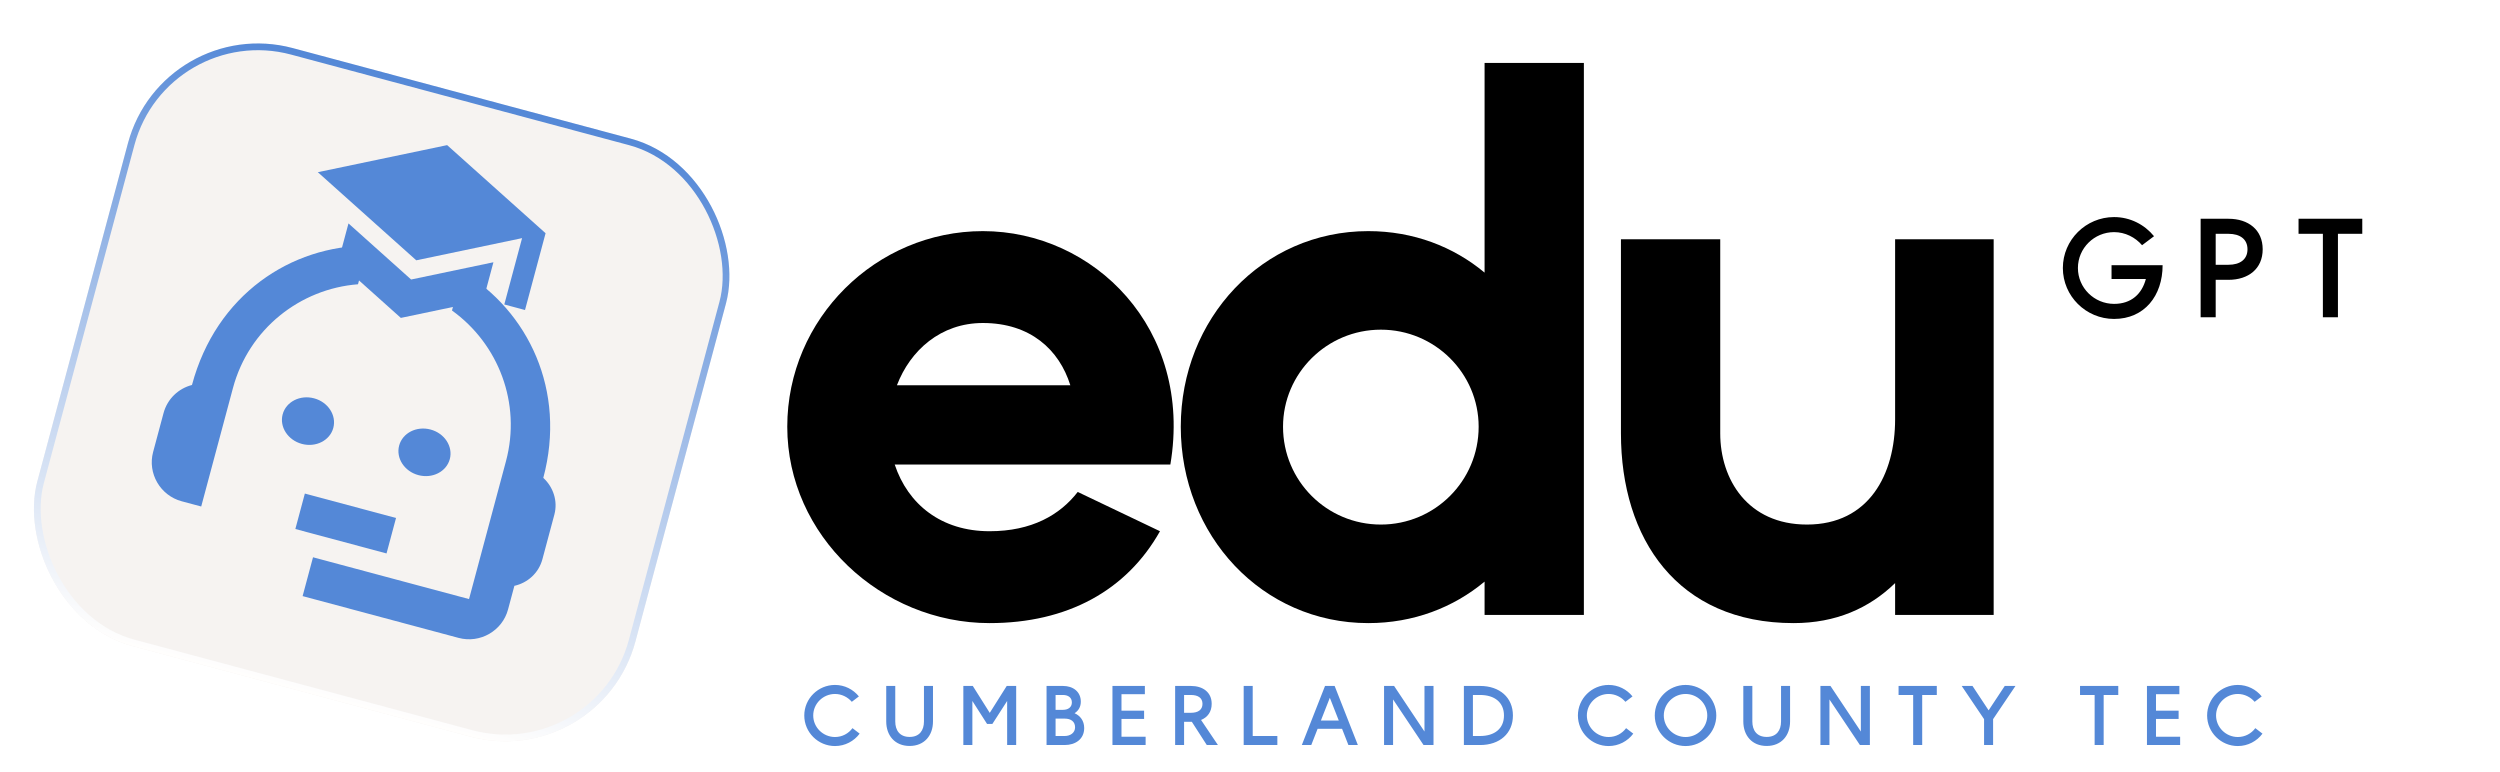 <svg width="755" height="233" viewBox="0 0 755 233" fill="none" xmlns="http://www.w3.org/2000/svg">
<path d="M252.171 225.306C247.073 225.306 242.892 221.176 242.892 216.078C242.892 210.98 247.073 206.851 252.171 206.851C255.076 206.851 257.676 208.202 259.384 210.318L257.243 211.949C256.02 210.522 254.184 209.579 252.171 209.579C248.576 209.579 245.594 212.484 245.594 216.078C245.594 219.673 248.576 222.578 252.171 222.578C254.337 222.578 256.249 221.533 257.447 219.902L259.614 221.559C257.931 223.827 255.204 225.306 252.171 225.306ZM274.702 225.28C270.216 225.28 267.641 222.069 267.641 217.888V207.157H270.369V217.888C270.369 220.565 271.72 222.553 274.702 222.553C277.684 222.553 279.035 220.565 279.035 217.888V207.157H281.763V217.888C281.763 222.069 279.188 225.28 274.702 225.28ZM290.929 225V207.157H293.784L298.907 215.288L304.031 207.157H306.886V225H304.158V211.694L299.697 218.628H298.092L293.656 211.694V225H290.929ZM316.058 225V207.157H321.029C324.062 207.157 326.407 208.89 326.407 211.898C326.407 213.504 325.668 214.651 324.521 215.39C326.229 216.155 327.427 217.659 327.427 219.877C327.427 223.241 324.75 225 321.539 225H316.058ZM318.786 222.273H321.539C323.247 222.273 324.674 221.304 324.674 219.647C324.674 217.914 323.425 217.022 321.539 217.022H318.786V222.273ZM318.786 214.371H321.029C322.558 214.371 323.705 213.606 323.705 212.128C323.705 210.649 322.558 209.884 321.029 209.884H318.786V214.371ZM335.961 225V207.157H345.749V209.655H338.688V214.626H345.519V217.124H338.688V222.502H345.978V225H335.961ZM354.892 225V207.157H359.658C363.227 207.157 365.929 209.018 365.929 212.561C365.929 215.008 364.654 216.639 362.717 217.429L367.815 225H364.451L359.939 217.99H357.594V225H354.892ZM357.594 215.263H359.658C361.749 215.263 363.151 214.422 363.151 212.561C363.151 210.726 361.749 209.884 359.658 209.884H357.594V215.263ZM375.591 225V207.157H378.318V222.273H385.761V225H375.591ZM393.148 225L400.157 207.157H403.063L410.073 225H407.218L405.306 220.106H397.914L396.003 225H393.148ZM398.908 217.608H404.312L401.61 210.726L398.908 217.608ZM417.984 225V207.157H421.017L430.193 220.922V207.157H432.921V225H429.913L420.711 211.235V225H417.984ZM442.093 225V207.157H446.987C452.875 207.157 456.902 210.624 456.902 216.078C456.902 221.533 452.875 225 446.987 225H442.093ZM444.82 222.273H446.987C451.371 222.273 454.2 220.029 454.2 216.078C454.2 212.128 451.371 209.884 446.987 209.884H444.82V222.273ZM485.805 225.306C480.707 225.306 476.527 221.176 476.527 216.078C476.527 210.98 480.707 206.851 485.805 206.851C488.711 206.851 491.311 208.202 493.019 210.318L490.878 211.949C489.654 210.522 487.819 209.579 485.805 209.579C482.211 209.579 479.229 212.484 479.229 216.078C479.229 219.673 482.211 222.578 485.805 222.578C487.972 222.578 489.884 221.533 491.082 219.902L493.248 221.559C491.566 223.827 488.839 225.306 485.805 225.306ZM509.044 225.306C503.946 225.306 499.74 221.176 499.74 216.078C499.74 210.98 503.946 206.851 509.044 206.851C514.116 206.851 518.322 210.98 518.322 216.078C518.322 221.176 514.116 225.306 509.044 225.306ZM502.467 216.078C502.467 219.673 505.45 222.578 509.044 222.578C512.638 222.578 515.595 219.673 515.595 216.078C515.595 212.484 512.638 209.579 509.044 209.579C505.45 209.579 502.467 212.484 502.467 216.078ZM533.541 225.28C529.055 225.28 526.48 222.069 526.48 217.888V207.157H529.208V217.888C529.208 220.565 530.559 222.553 533.541 222.553C536.523 222.553 537.874 220.565 537.874 217.888V207.157H540.602V217.888C540.602 222.069 538.027 225.28 533.541 225.28ZM549.768 225V207.157H552.801L561.978 220.922V207.157H564.705V225H561.697L552.495 211.235V225H549.768ZM577.777 225V209.884H573.367V207.157H584.914V209.884H580.504V225H577.777ZM599.188 225V217.175L592.433 207.157H595.695L600.564 214.524L605.433 207.157H608.67L601.915 217.175V225H599.188ZM632.579 225V209.884H628.17V207.157H639.716V209.884H635.307V225H632.579ZM648.382 225V207.157H658.17V209.655H651.11V214.626H657.941V217.124H651.11V222.502H658.4V225H648.382ZM675.827 225.306C670.729 225.306 666.549 221.176 666.549 216.078C666.549 210.98 670.729 206.851 675.827 206.851C678.733 206.851 681.333 208.202 683.041 210.318L680.9 211.949C679.676 210.522 677.841 209.579 675.827 209.579C672.233 209.579 669.251 212.484 669.251 216.078C669.251 219.673 672.233 222.578 675.827 222.578C677.994 222.578 679.906 221.533 681.104 219.902L683.27 221.559C681.588 223.827 678.861 225.306 675.827 225.306Z" fill="#5488D7"/>
<g filter="url(#filter0_d_593_2)">
<rect x="49.156" width="186.978" height="186.978" rx="40.647" transform="rotate(15 49.156 0)" fill="#F6F3F1"/>
<rect x="49.875" y="1.245" width="184.945" height="184.945" rx="39.631" transform="rotate(15 49.875 1.245)" stroke="url(#paint0_linear_593_2)" stroke-width="2.032"/>
</g>
<path d="M91.167 134.061C95.391 135.193 99.641 133.028 100.66 129.227C101.678 125.425 99.08 121.425 94.856 120.294C90.631 119.162 86.381 121.326 85.363 125.128C84.344 128.93 86.942 132.929 91.167 134.061Z" fill="#5488D7"/>
<path d="M126.348 143.487C130.572 144.618 134.823 142.454 135.841 138.652C136.86 134.851 134.261 130.851 130.037 129.719C125.813 128.587 121.563 130.752 120.544 134.554C119.526 138.355 122.124 142.355 126.348 143.487Z" fill="#5488D7"/>
<path d="M92.065 149.055L119.6 156.433L116.731 167.14L89.196 159.763L92.065 149.055Z" fill="#5488D7"/>
<path fill-rule="evenodd" clip-rule="evenodd" d="M111.245 74.168C87.969 74.17 65.312 88.886 57.975 116.267C53.907 117.314 50.546 120.435 49.383 124.775L46.241 136.502C44.512 142.953 48.399 149.65 54.877 151.386L60.766 152.964L70.351 117.195C75.137 99.332 90.624 87.219 108.115 85.849L111.245 74.168ZM136.499 93.771C150.479 103.809 157.507 121.728 152.802 139.287L141.646 180.921L94.531 168.296L91.389 180.024L138.504 192.648C144.982 194.384 151.696 190.527 153.425 184.077L155.342 176.923C159.303 176.036 162.676 173.106 163.808 168.884L167.421 155.397C168.521 151.293 167.065 147.069 164.077 144.32C171.155 117.908 159.483 93.918 139.646 82.023L136.499 93.771Z" fill="#5488D7"/>
<path d="M135.034 43.826L95.981 52.004L125.713 78.614L157.666 71.919L152.298 91.951L158.552 93.627L164.766 70.435M105.24 67.473L102.133 79.069L121.052 96.007L145.905 90.798L149.013 79.202L124.159 84.412L105.24 67.473Z" fill="#5488D7"/>
<path d="M298.846 188.178C322.343 188.178 340.245 178.332 350.315 160.429L325.476 148.569C320.105 155.506 311.601 160.429 298.846 160.429C284.3 160.429 274.23 152.373 270.202 140.289H353.448C360.386 99.113 330.175 69.798 296.832 69.798C264.608 69.798 237.754 96.204 237.754 128.876C237.754 161.772 266.174 188.178 298.846 188.178ZM270.873 116.344C274.901 105.827 284.076 97.547 296.832 97.547C311.154 97.547 319.881 105.603 323.238 116.344H270.873Z" fill="black"/>
<path d="M413.21 188.178C426.861 188.178 438.945 183.479 448.343 175.646V185.716H478.33V19H448.343V82.33C438.945 74.498 426.861 69.798 413.21 69.798C381.209 69.798 356.593 96.204 356.593 128.876C356.593 161.772 381.209 188.178 413.21 188.178ZM387.475 128.876C387.475 112.764 400.678 99.561 417.014 99.561C433.35 99.561 446.553 112.764 446.553 128.876C446.553 145.212 433.35 158.415 417.014 158.415C400.678 158.415 387.475 145.212 387.475 128.876Z" fill="black"/>
<path d="M541.665 188.178C554.421 188.178 564.491 183.702 572.323 176.094V185.716H602.086V72.26H572.323V126.638C572.323 143.198 564.491 158.415 545.693 158.415C527.791 158.415 519.511 144.765 519.511 130.89V72.26H489.524V130.89C489.524 162.667 506.532 188.178 541.665 188.178Z" fill="black"/>
<path d="M638.45 96.319C629.952 96.319 622.984 89.435 622.984 80.938C622.984 72.44 629.952 65.557 638.45 65.557C643.294 65.557 647.627 67.809 650.517 71.335L646.905 74.055C644.866 71.675 641.806 70.103 638.45 70.103C632.459 70.103 627.53 74.947 627.53 80.938C627.53 86.928 632.459 91.772 638.45 91.772C643.676 91.772 646.863 88.755 648.052 84.252H637.685V80.088H653.108C653.108 89.308 647.627 96.319 638.45 96.319ZM664.593 95.809V66.067H673.006C678.996 66.067 683.33 69.381 683.33 75.287C683.33 81.193 678.996 84.507 673.006 84.507H669.139V95.809H664.593ZM669.139 79.96H673.006C676.49 79.96 678.741 78.346 678.741 75.287C678.741 72.228 676.49 70.613 673.006 70.613H669.139V79.96ZM701.511 95.809V70.613H694.16V66.067H713.408V70.613H706.057V95.809H701.511Z" fill="black"/>
<defs>
<filter id="filter0_d_593_2" x="0.888" y="4.125" width="228.75" height="228.75" filterUnits="userSpaceOnUse" color-interpolation-filters="sRGB">
<feFlood flood-opacity="0" result="BackgroundImageFix"/>
<feColorMatrix in="SourceAlpha" type="matrix" values="0 0 0 0 0 0 0 0 0 0 0 0 0 0 0 0 0 0 127 0" result="hardAlpha"/>
<feOffset dy="4"/>
<feGaussianBlur stdDeviation="4.5"/>
<feComposite in2="hardAlpha" operator="out"/>
<feColorMatrix type="matrix" values="0 0 0 0 0 0 0 0 0 0 0 0 0 0 0 0 0 0 0.25 0"/>
<feBlend mode="normal" in2="BackgroundImageFix" result="effect1_dropShadow_593_2"/>
<feBlend mode="normal" in="SourceGraphic" in2="effect1_dropShadow_593_2" result="shape"/>
</filter>
<linearGradient id="paint0_linear_593_2" x1="142.645" y1="0" x2="142.645" y2="186.978" gradientUnits="userSpaceOnUse">
<stop stop-color="#5488D7"/>
<stop offset="1" stop-color="#FFFEFD"/>
</linearGradient>
</defs>
</svg>
